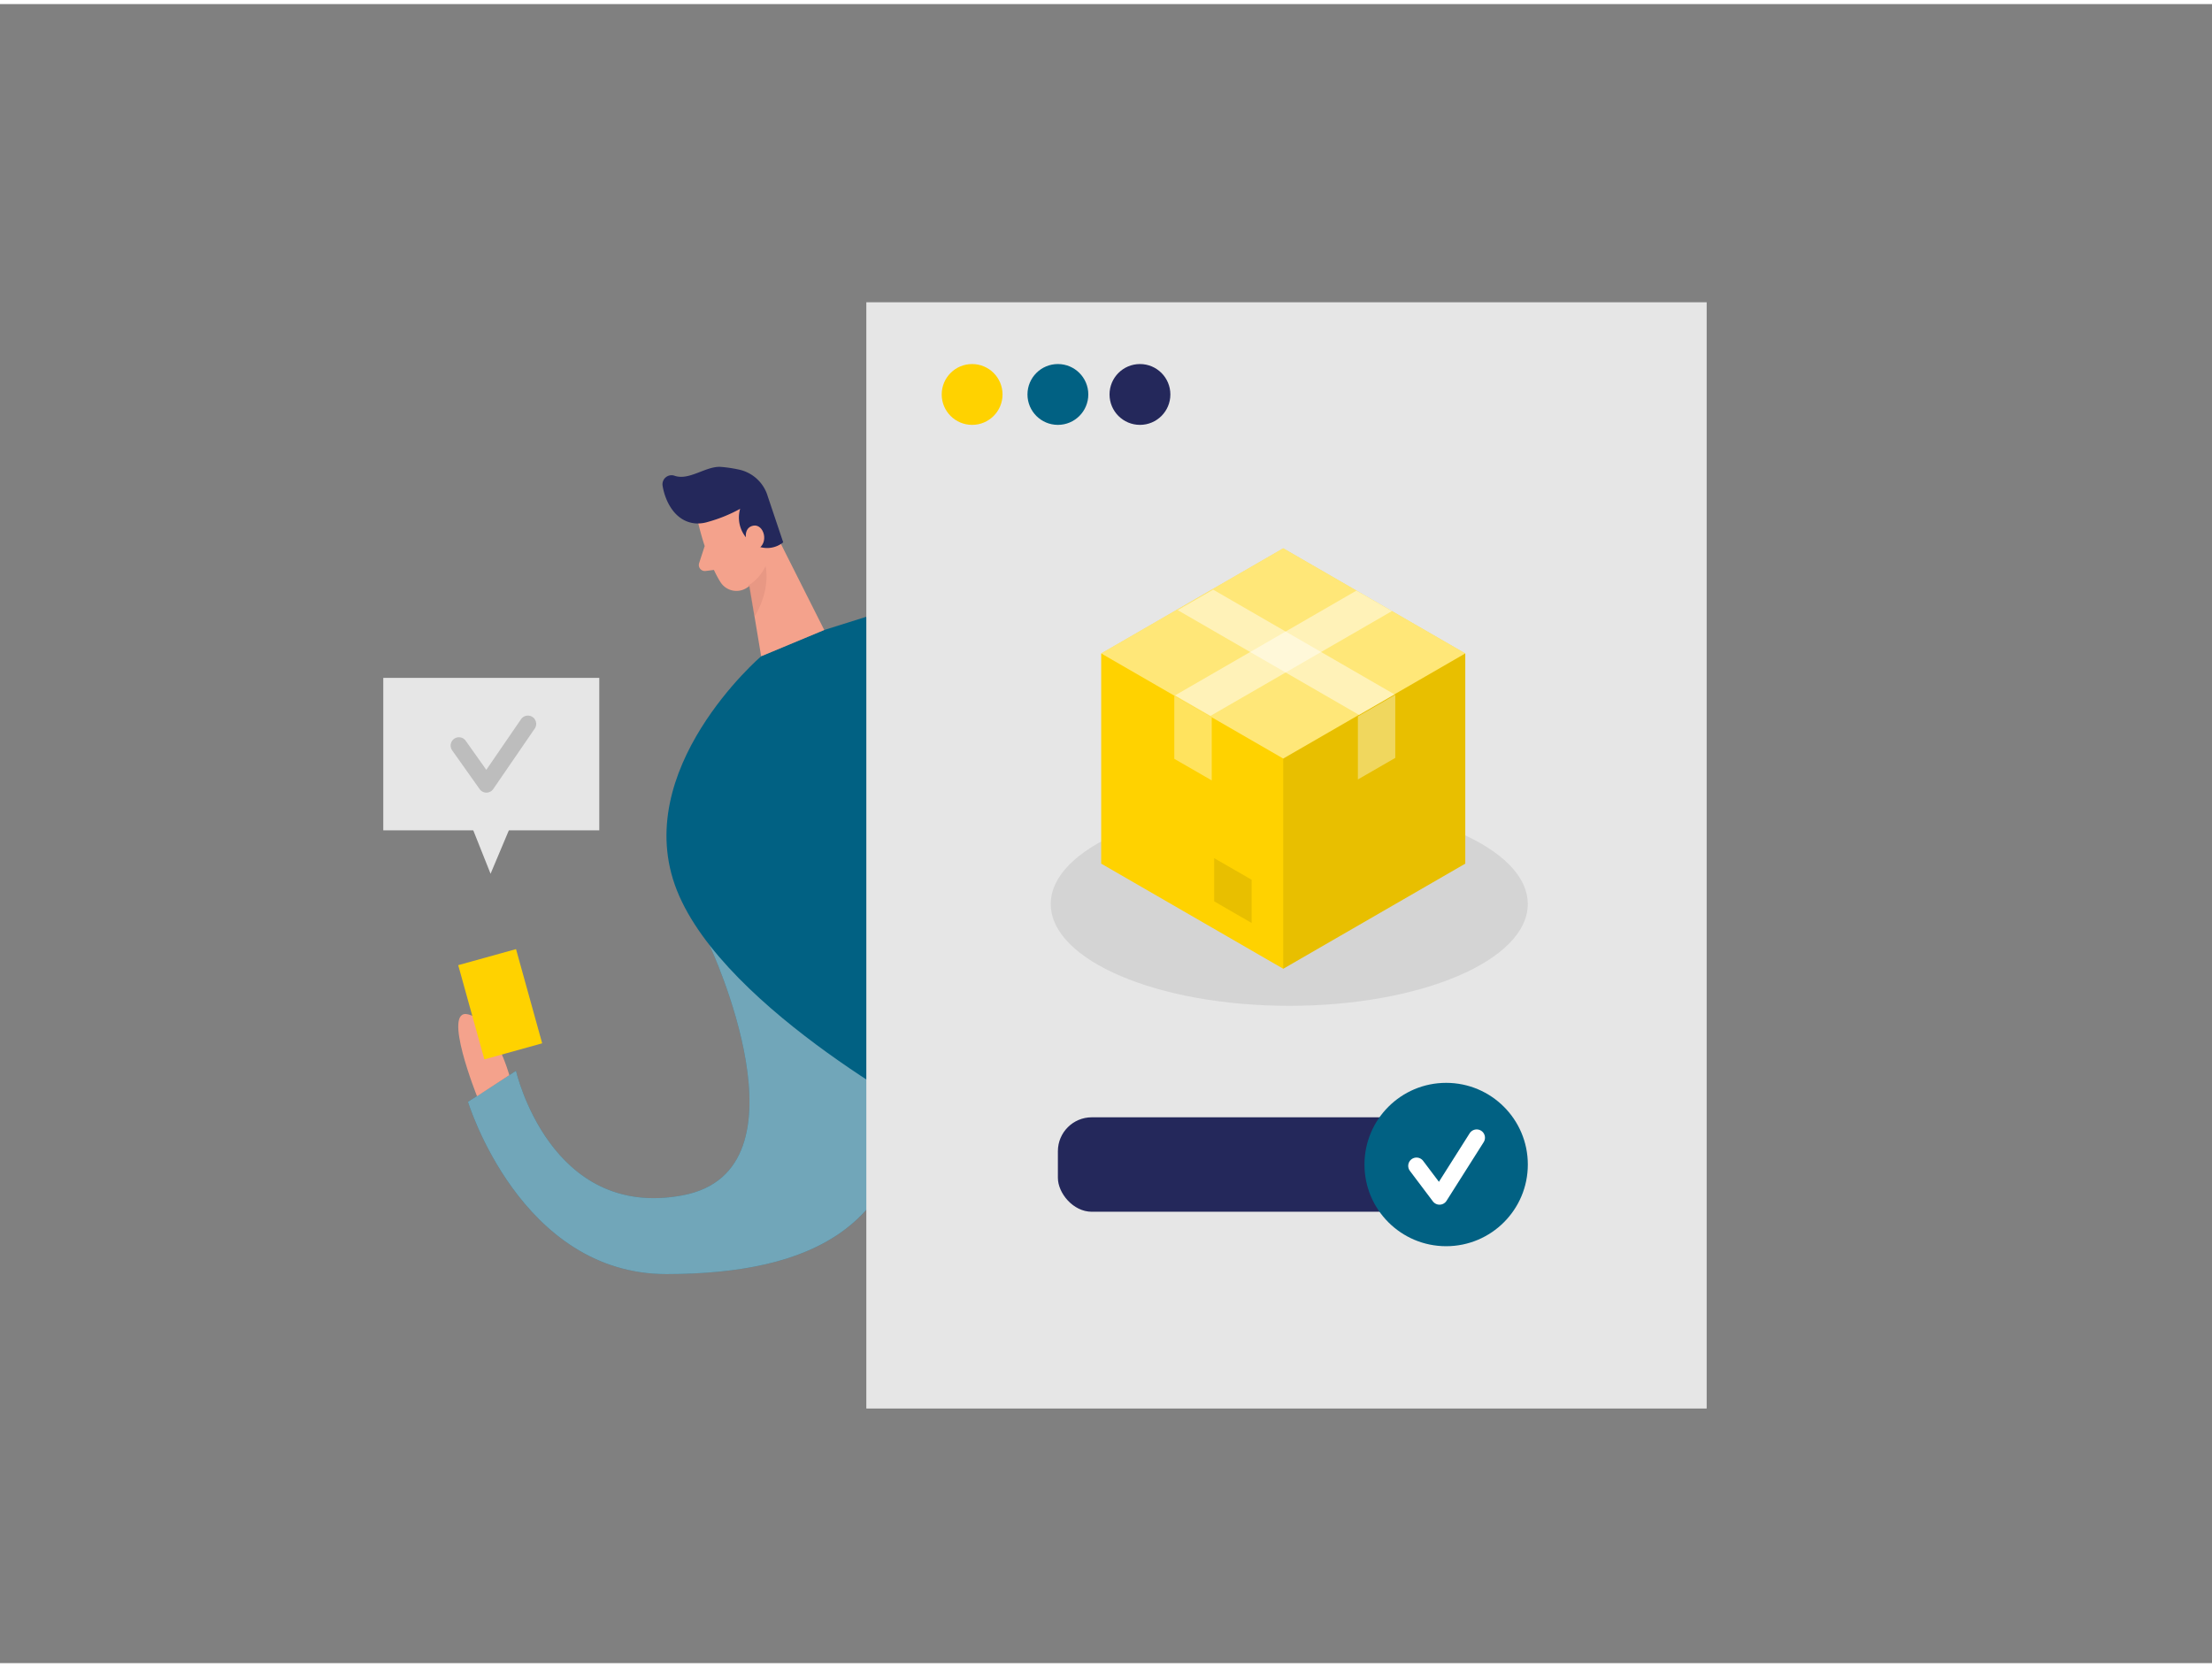 <svg id="Layer_1" data-name="Layer 1" xmlns="http://www.w3.org/2000/svg" viewBox="0 0 400 300" width="406" height="306" class="illustration styles_illustrationTablet__1DWOa"><rect x="0" y="0" width="400" height="300" fill="#808080" stroke="none"/><path d="M128.29,170.15s19.15,40.76-4.85,45.26S93.31,192.9,93.31,192.9l-8.68,5.6s9.48,31.18,35.89,31.15S164.8,221,164.29,192.9,128.29,170.15,128.29,170.15Z" fill="#016183"></path><path d="M128.29,170.15s19.15,40.76-4.85,45.26S93.31,192.9,93.31,192.9l-8.68,5.6s9.48,31.18,35.89,31.15S164.8,221,164.29,192.9,128.29,170.15,128.29,170.15Z" fill="#fff" opacity="0.44"></path><path d="M156.66,110.79l-7.61,2.39-11.41,4.75s-23.91,20.54-15.22,42.37,47.87,42.29,47.87,42.29l15.5-20.18Z" fill="#016183"></path><polygon points="84.18 145.89 88.71 157.26 93.5 145.89 84.18 145.89" fill="#e6e6e6"></polygon><rect x="156.66" y="53.92" width="151.96" height="200.04" fill="#e6e6e6"></rect><ellipse cx="233.14" cy="162.74" rx="43.13" ry="18.4" opacity="0.08"></ellipse><circle cx="175.79" cy="70.59" r="5.5" fill="#ffd200"></circle><circle cx="191.3" cy="70.59" r="5.5" fill="#016183"></circle><circle cx="206.14" cy="70.59" r="5.5" fill="#24285b"></circle><polygon points="264.97 117.42 232.05 98.41 199.13 117.42 199.13 155.43 232.05 174.44 264.97 155.43 264.97 117.42" fill="#ffd200"></polygon><rect x="191.3" y="201.3" width="64.27" height="17.08" rx="6.13" fill="#24285b"></rect><circle cx="261.51" cy="209.84" r="14.77" fill="#016183"></circle><polyline points="256.15 210.08 260.31 215.6 267.03 204.99" fill="none" stroke="#fff" stroke-linecap="round" stroke-linejoin="round" stroke-width="3"></polyline><polygon points="199.13 117.42 232.05 136.43 264.97 117.42 232.05 98.41 199.13 117.42" fill="#fff" opacity="0.47"></polygon><polygon points="212.48 125.01 218.9 128.71 251.71 109.76 245.29 106.06 212.48 125.01" fill="#fff" opacity="0.47"></polygon><polygon points="232.05 136.43 232.05 174.44 264.97 155.43 264.97 117.42 232.05 136.43" opacity="0.09"></polygon><polygon points="226.33 158.34 226.33 166.16 219.56 162.25 219.56 154.44 226.33 158.34" opacity="0.09"></polygon><polygon points="219.12 128.98 219.12 140.38 212.35 136.48 212.35 125.08 219.12 128.98" fill="#fff" opacity="0.37"></polygon><polygon points="252.19 124.84 245.77 128.54 212.96 109.59 219.38 105.89 252.19 124.84" fill="#fff" opacity="0.47"></polygon><polygon points="245.55 128.81 245.55 140.21 252.31 136.31 252.31 124.91 245.55 128.81" fill="#fff" opacity="0.37"></polygon><path d="M126.27,93.88s1.5,6.66,4,10.62a3.42,3.42,0,0,0,4.74,1.08c2-1.26,4.28-3.55,3.91-7.22l.13-6.3a6.12,6.12,0,0,0-4.56-5.42C130,85.18,125.15,89.87,126.27,93.88Z" fill="#f4a28c"></path><polygon points="138.99 93.2 149.05 113.18 137.64 117.93 134.9 101.49 138.99 93.2" fill="#f4a28c"></polygon><path d="M128,93.64a27,27,0,0,0,5.84-2.37,5.68,5.68,0,0,0,1.9,6,4.63,4.63,0,0,0,5.89.06L138.83,89a6.94,6.94,0,0,0-5.23-4.83,24.16,24.16,0,0,0-3.23-.48c-2.71-.2-5.72,2.53-8.39,1.6a1.64,1.64,0,0,0-2.16,1.82c.43,2.66,2.16,6.51,6,6.8A6.28,6.28,0,0,0,128,93.64Z" fill="#24285b"></path><path d="M135,97.25s-.75-2.52,1.19-2.93,3.05,3.23.6,4.38Z" fill="#f4a28c"></path><path d="M127.43,98l-1,3.08a1.09,1.09,0,0,0,1.17,1.43l2.63-.33Z" fill="#f4a28c"></path><path d="M135.35,105.11a8.07,8.07,0,0,0,3.08-3.48s1.08,4-2,9.16Z" fill="#ce8172" opacity="0.31"></path><path d="M92.1,193.68s-2.71-9.85-7.47-11,1.63,14.81,1.63,14.81Z" fill="#f4a28c"></path><rect x="85.03" y="172.01" width="10.85" height="17.68" transform="translate(-45.07 30.78) rotate(-15.51)" fill="#ffd200"></rect><rect x="69.31" y="121.84" width="39.06" height="27.57" fill="#e6e6e6"></rect><polyline points="82.99 134.08 87.96 141.09 95.46 130.16" fill="none" stroke="#878787" stroke-linecap="round" stroke-linejoin="round" stroke-width="3" opacity="0.43"></polyline></svg>